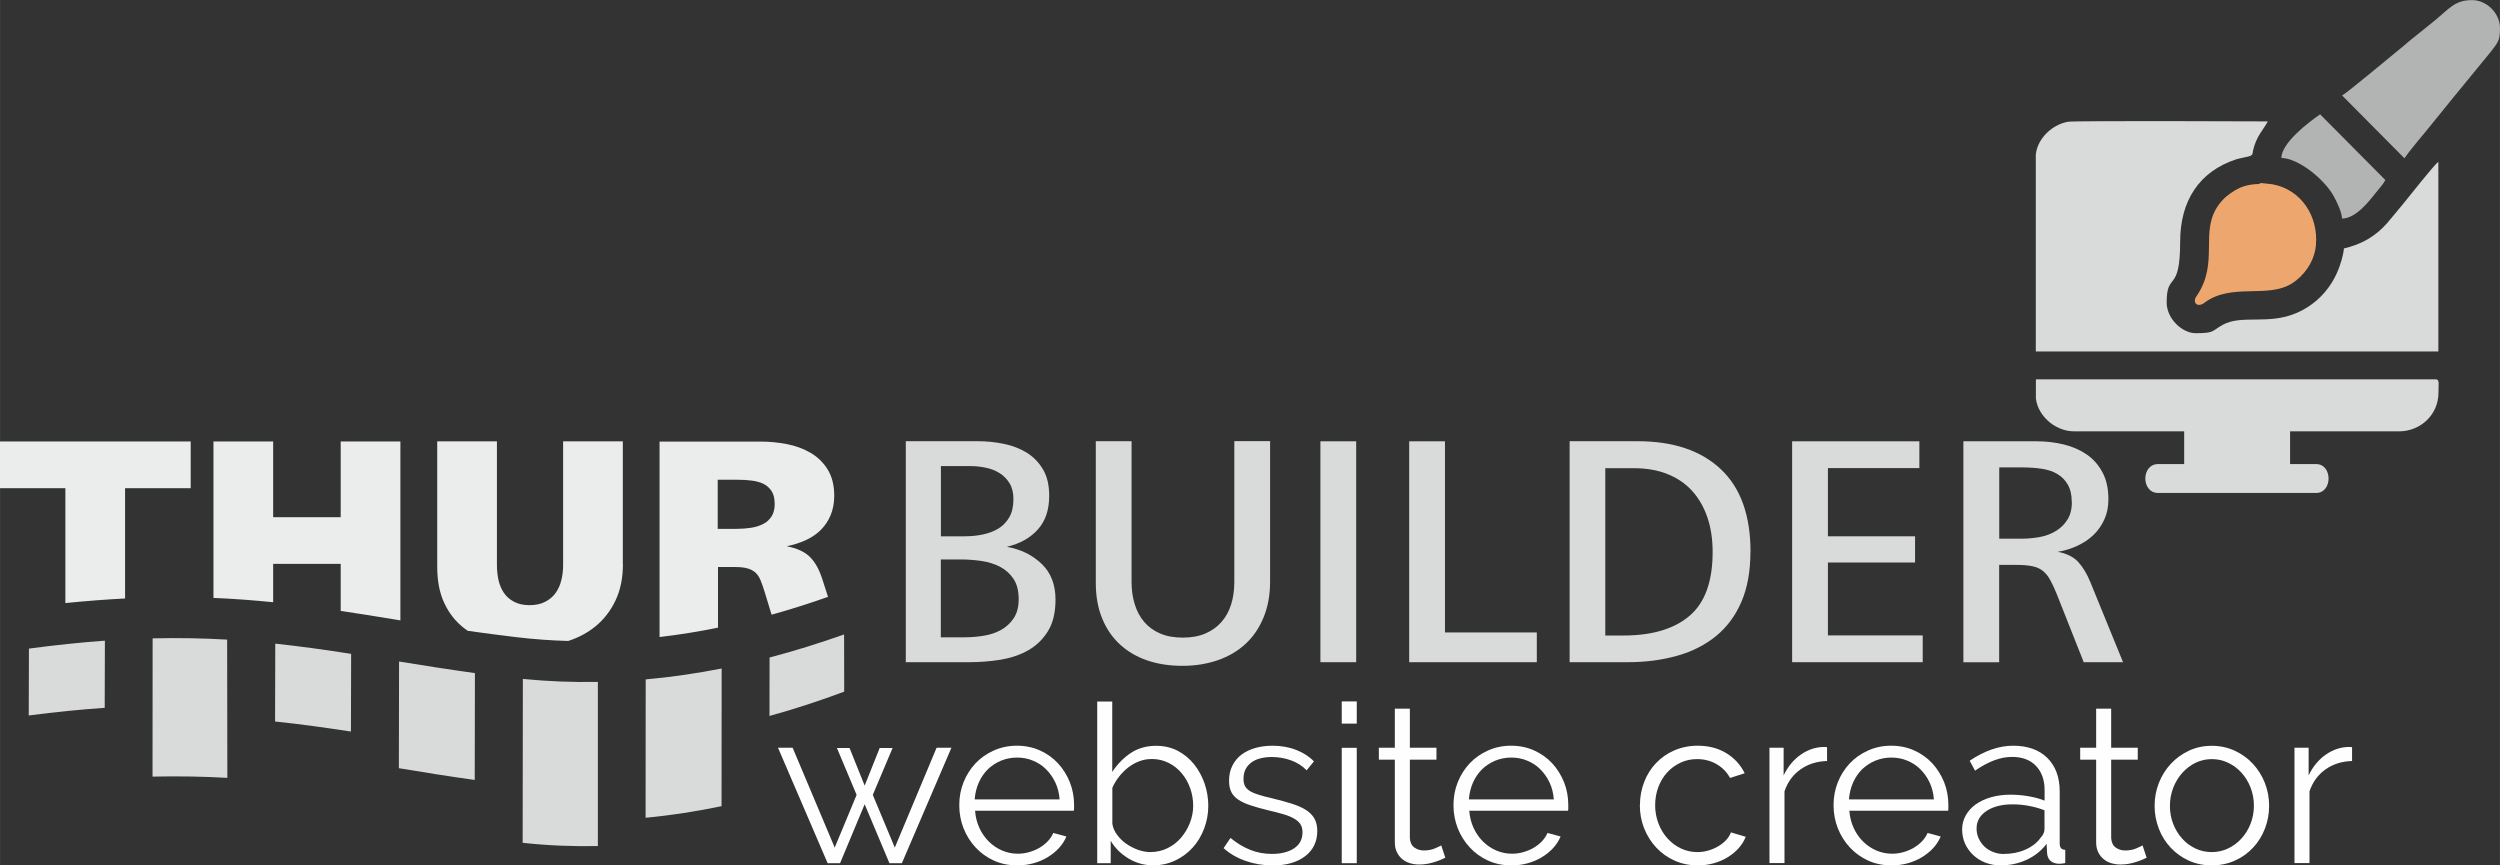 <?xml version="1.0" encoding="UTF-8"?>
<!DOCTYPE svg PUBLIC "-//W3C//DTD SVG 1.1//EN" "http://www.w3.org/Graphics/SVG/1.1/DTD/svg11.dtd">
<!-- Creator: CorelDRAW X6 -->
<svg xmlns="http://www.w3.org/2000/svg" xml:space="preserve" width="237.431mm" height="82.188mm" version="1.1" style="shape-rendering:geometricPrecision; text-rendering:geometricPrecision; image-rendering:optimizeQuality; fill-rule:evenodd; clip-rule:evenodd"
viewBox="0 0 26132 9046"
 xmlns:xlink="http://www.w3.org/1999/xlink">
 <rect x="0" y="0" width="26132" height="9046" fill="#333333" stroke="none"/>
 <defs>
  <style type="text/css">
   <![CDATA[
    .fil4 {fill:#B2B3B3}
    .fil3 {fill:#D9DADA}
    .fil2 {fill:#EBECEC}
    .fil5 {fill:#EDA66D}
    .fil0 {fill:#D9DADA;fill-rule:nonzero}
    .fil1 {fill:#FEFEFE;fill-rule:nonzero}
   ]]>
  </style>
 </defs>
 <g id="Ebene_x0020_1">
  <path class="fil0" d="M10648 6264c0,-88 -18,-159 -54,-213 -36,-54 -83,-96 -140,-126 -58,-30 -122,-50 -194,-61 -72,-10 -143,-16 -215,-16l-211 0 0 814 242 0c67,0 134,-5 203,-16 68,-10 129,-31 184,-61 54,-30 99,-71 133,-123 35,-52 52,-118 52,-199zm-55 -1046c0,-67 -13,-122 -40,-166 -27,-44 -61,-79 -104,-106 -43,-27 -91,-46 -145,-57 -54,-12 -110,-17 -168,-17l-301 0 0 734 249 0c65,0 128,-6 189,-19 61,-13 115,-33 163,-62 47,-29 85,-68 114,-118 29,-50 43,-113 43,-189zm440 1049c0,134 -26,244 -78,329 -52,85 -121,152 -206,201 -85,48 -182,81 -289,99 -107,17 -218,26 -331,26l-661 0 0 -2310 750 0c95,0 186,9 276,28 90,18 170,50 240,93 70,44 126,102 169,175 43,73 64,164 64,275 0,145 -39,263 -118,351 -79,89 -188,149 -325,182 145,25 267,85 364,178 97,93 145,218 145,372z"/>
  <path id="1" class="fil0" d="M13276 6081c0,139 -23,263 -68,372 -45,110 -107,202 -188,277 -81,75 -178,132 -290,171 -113,39 -236,59 -370,59 -136,0 -259,-19 -370,-57 -110,-38 -205,-94 -285,-168 -80,-74 -141,-164 -185,-272 -44,-107 -66,-231 -66,-372l0 -1479 374 0 0 1472c0,83 11,160 33,232 22,72 55,133 99,185 44,52 99,92 167,121 67,29 146,43 236,43 91,0 169,-14 236,-43 68,-29 124,-69 169,-121 46,-52 79,-113 101,-184 22,-70 33,-148 33,-234l0 -1472 374 0 0 1468z"/>
  <polygon id="2" class="fil0" points="13802,6922 13802,4613 14176,4613 14176,6922 "/>
  <polygon id="3" class="fil0" points="14730,6922 14730,4613 15104,4613 15104,6611 16064,6611 16064,6922 "/>
  <path id="4" class="fil0" d="M17902 5769c0,-132 -18,-251 -54,-358 -36,-107 -89,-200 -158,-277 -69,-77 -156,-137 -259,-178 -103,-42 -222,-62 -356,-62l-295 0 0 1749 191 0c299,0 529,-69 690,-206 161,-137 241,-360 241,-667zm395 0c0,201 -31,374 -93,519 -62,145 -150,265 -263,358 -113,93 -249,163 -407,208 -158,45 -332,68 -521,68l-606 0 0 -2310 710 0c374,0 664,98 871,293 207,195 310,483 310,864z"/>
  <polygon id="5" class="fil0" points="18733,6922 18733,4613 20063,4613 20063,4893 19107,4893 19107,5606 20018,5606 20018,5880 19107,5880 19107,6642 20098,6642 20098,6922 "/>
  <path id="6" class="fil0" d="M21656 5248c0,-74 -14,-135 -42,-183 -27,-47 -64,-84 -110,-111 -46,-27 -100,-45 -162,-54 -62,-9 -128,-14 -196,-14l-248 0 0 745 234 0c62,0 125,-6 188,-17 63,-12 119,-32 169,-63 50,-30 90,-69 121,-118 31,-48 47,-110 47,-184zm125 1674l-284 -717c-23,-58 -46,-106 -68,-145 -21,-39 -47,-70 -76,-93 -29,-23 -65,-39 -108,-48 -43,-9 -98,-14 -162,-14l-186 0 0 1018 -374 0 0 -2310 769 0c97,0 190,11 280,33 90,22 170,57 239,104 69,47 125,110 166,188 42,77 62,171 62,283 0,76 -14,145 -42,208 -28,62 -66,117 -114,163 -48,46 -105,84 -170,114 -65,30 -133,51 -204,62 95,18 166,54 215,107 48,53 90,122 125,207l343 840 -412 0z"/>
  <polygon class="fil1" points="9790,7816 9945,7816 9427,9023 9297,9023 9038,8407 8781,9023 8651,9023 8132,7816 8285,7816 8725,8860 8954,8309 8748,7819 8880,7819 9038,8212 9195,7819 9330,7819 9123,8309 9353,8860 "/>
  <path id="1" class="fil1" d="M10631 9046c-88,0 -169,-17 -242,-50 -73,-33 -137,-79 -191,-137 -54,-58 -96,-125 -126,-200 -30,-76 -45,-157 -45,-243 0,-85 15,-165 45,-240 30,-75 72,-140 125,-197 53,-56 117,-101 191,-134 74,-33 154,-50 241,-50 88,0 169,17 242,50 73,33 136,78 189,135 52,57 93,123 123,197 29,74 44,153 44,236 0,12 0,25 0,37 0,12 -1,21 -2,25l-1033 0c5,65 20,125 45,179 25,55 58,102 98,142 40,40 86,71 138,94 52,22 107,34 166,34 39,0 77,-5 116,-16 39,-11 74,-25 107,-44 32,-19 62,-41 88,-68 26,-27 46,-57 60,-89l137 37c-19,45 -45,85 -79,122 -34,36 -73,68 -118,95 -45,27 -94,48 -148,63 -54,15 -110,22 -169,22zm445 -690c-5,-65 -20,-124 -45,-177 -25,-53 -58,-99 -97,-138 -39,-39 -85,-69 -137,-90 -52,-22 -107,-32 -166,-32 -59,0 -114,11 -167,32 -52,22 -98,52 -138,90 -39,39 -71,85 -95,139 -24,54 -38,113 -43,176l887 0z"/>
  <path id="2" class="fil1" d="M12059 9046c-96,0 -183,-24 -263,-72 -79,-48 -142,-110 -186,-185l0 234 -141 0 0 -1690 157 0 0 736c54,-82 119,-148 194,-198 76,-50 164,-75 264,-75 85,0 161,18 228,53 67,36 124,83 171,142 47,59 83,127 109,201 25,75 38,152 38,230 0,85 -15,165 -44,241 -29,76 -69,142 -120,198 -51,56 -112,101 -182,134 -70,33 -145,50 -226,50zm-37 -139c66,0 127,-14 182,-41 55,-27 102,-63 141,-109 39,-46 70,-97 93,-155 22,-58 34,-118 34,-179 0,-63 -10,-124 -31,-183 -21,-59 -50,-111 -88,-156 -38,-46 -83,-82 -137,-109 -53,-27 -112,-41 -175,-41 -48,0 -93,8 -134,24 -42,16 -80,38 -116,66 -35,28 -67,60 -95,96 -28,36 -51,74 -69,115l0 375c6,42 23,81 50,117 27,36 59,68 97,94 38,26 79,47 123,63 44,15 86,23 126,23z"/>
  <path id="3" class="fil1" d="M13298 9046c-94,0 -186,-15 -276,-46 -90,-31 -167,-76 -232,-134l72 -107c68,56 137,97 207,125 70,28 145,42 226,42 97,0 175,-20 233,-59 58,-39 87,-95 87,-168 0,-34 -8,-62 -23,-85 -15,-22 -38,-42 -68,-59 -30,-17 -68,-32 -113,-45 -46,-13 -98,-27 -159,-41 -69,-17 -130,-34 -181,-51 -51,-17 -93,-36 -126,-58 -33,-22 -58,-48 -74,-80 -16,-32 -24,-71 -24,-119 0,-60 12,-113 36,-160 24,-46 56,-85 97,-115 41,-30 89,-53 144,-68 55,-15 113,-23 175,-23 93,0 177,15 252,45 76,30 137,70 183,119l-76 93c-45,-46 -99,-81 -163,-104 -64,-23 -131,-35 -200,-35 -42,0 -80,4 -116,13 -36,8 -67,22 -94,41 -27,19 -48,42 -64,71 -15,29 -23,62 -23,101 0,32 5,59 16,79 11,20 29,37 53,52 25,15 56,28 94,39 38,12 84,24 138,36 77,19 145,37 204,56 59,19 108,40 147,65 39,25 69,55 89,90 20,36 30,79 30,130 0,111 -42,199 -127,264 -85,65 -199,97 -343,97z"/>
  <path id="4" class="fil1" d="M14025 9023l0 -1206 157 0 0 1206 -157 0zm0 -1459l0 -232 157 0 0 232 -157 0z"/>
  <path id="5" class="fil1" d="M15109 8965c-9,5 -23,11 -41,19 -18,8 -38,15 -61,23 -23,8 -49,15 -79,21 -29,6 -60,9 -93,9 -34,0 -66,-5 -97,-14 -31,-9 -58,-24 -81,-43 -23,-19 -42,-44 -56,-73 -14,-29 -21,-63 -21,-102l0 -864 -167 0 0 -125 167 0 0 -408 157 0 0 408 278 0 0 125 -278 0 0 820c3,45 19,78 47,98 29,21 61,31 98,31 45,0 84,-7 118,-22 34,-15 56,-25 65,-31l42 127z"/>
  <path id="6" class="fil1" d="M15797 9046c-88,0 -169,-17 -242,-50 -73,-33 -137,-79 -191,-137 -54,-58 -96,-125 -126,-200 -30,-76 -45,-157 -45,-243 0,-85 15,-165 45,-240 30,-75 72,-140 125,-197 53,-56 117,-101 191,-134 74,-33 154,-50 241,-50 88,0 169,17 242,50 73,33 136,78 189,135 52,57 93,123 123,197 29,74 44,153 44,236 0,12 0,25 0,37 0,12 -1,21 -2,25l-1033 0c5,65 20,125 45,179 25,55 58,102 98,142 40,40 86,71 138,94 52,22 107,34 166,34 39,0 77,-5 116,-16 39,-11 74,-25 107,-44 32,-19 62,-41 88,-68 26,-27 46,-57 60,-89l137 37c-19,45 -45,85 -79,122 -34,36 -73,68 -118,95 -45,27 -94,48 -148,63 -54,15 -110,22 -169,22zm445 -690c-5,-65 -20,-124 -45,-177 -25,-53 -58,-99 -97,-138 -39,-39 -85,-69 -137,-90 -52,-22 -107,-32 -166,-32 -59,0 -114,11 -167,32 -52,22 -98,52 -138,90 -39,39 -71,85 -95,139 -24,54 -38,113 -43,176l887 0z"/>
  <path id="7" class="fil1" d="M17142 8416c0,-85 15,-165 44,-241 29,-76 71,-142 124,-198 53,-56 117,-101 191,-133 74,-32 156,-49 245,-49 114,0 214,26 299,78 85,52 149,122 192,210l-153 49c-34,-62 -81,-110 -142,-145 -61,-35 -129,-52 -203,-52 -62,0 -119,12 -172,37 -53,25 -100,58 -139,101 -39,42 -70,93 -93,152 -22,59 -34,123 -34,192 0,68 12,132 35,192 23,60 55,112 95,156 40,44 87,79 140,104 53,25 110,38 170,38 39,0 77,-5 115,-16 38,-11 73,-26 105,-45 32,-19 60,-41 83,-66 23,-25 39,-51 49,-79l155 46c-17,43 -42,83 -74,119 -32,36 -71,68 -115,95 -44,27 -93,48 -146,63 -53,15 -108,22 -166,22 -88,0 -169,-17 -243,-50 -74,-33 -138,-79 -192,-137 -54,-58 -96,-125 -126,-200 -30,-76 -45,-157 -45,-243z"/>
  <path id="8" class="fil1" d="M19098 7955c-107,3 -199,32 -278,88 -79,56 -134,132 -167,229l0 750 -157 0 0 -1206 148 0 0 289c45,-93 105,-165 181,-218 76,-52 157,-79 243,-79 12,0 22,1 30,2l0 144z"/>
  <path id="9" class="fil1" d="M19770 9046c-88,0 -169,-17 -242,-50 -73,-33 -137,-79 -191,-137 -54,-58 -96,-125 -126,-200 -30,-76 -45,-157 -45,-243 0,-85 15,-165 45,-240 30,-75 72,-140 125,-197 53,-56 117,-101 191,-134 74,-33 154,-50 241,-50 88,0 169,17 242,50 73,33 136,78 189,135 52,57 93,123 123,197 29,74 44,153 44,236 0,12 0,25 0,37 0,12 -1,21 -2,25l-1033 0c5,65 20,125 45,179 25,55 58,102 98,142 40,40 86,71 138,94 52,22 107,34 166,34 39,0 77,-5 116,-16 39,-11 74,-25 107,-44 32,-19 62,-41 88,-68 26,-27 46,-57 60,-89l137 37c-19,45 -45,85 -79,122 -34,36 -73,68 -118,95 -45,27 -94,48 -148,63 -54,15 -110,22 -169,22zm445 -690c-5,-65 -20,-124 -45,-177 -25,-53 -58,-99 -97,-138 -39,-39 -85,-69 -137,-90 -52,-22 -107,-32 -166,-32 -59,0 -114,11 -167,32 -52,22 -98,52 -138,90 -39,39 -71,85 -95,139 -24,54 -38,113 -43,176l887 0z"/>
  <path id="10" class="fil1" d="M20911 9046c-57,0 -110,-10 -159,-29 -49,-19 -91,-46 -127,-80 -36,-34 -64,-74 -85,-119 -20,-46 -30,-95 -30,-147 0,-52 12,-101 37,-146 25,-45 59,-83 104,-116 45,-32 98,-57 160,-75 62,-18 130,-27 204,-27 62,0 124,5 188,16 63,11 120,26 169,46l0 -109c0,-107 -30,-191 -90,-254 -60,-63 -144,-94 -250,-94 -62,0 -125,12 -190,37 -65,25 -130,60 -197,107l-56 -104c156,-105 307,-157 454,-157 151,0 270,42 357,127 86,85 130,202 130,352l0 544c0,43 19,65 58,65l0 139c-26,5 -46,7 -60,7 -40,0 -71,-10 -94,-30 -22,-20 -34,-48 -36,-83l-5 -95c-56,73 -125,128 -210,167 -84,39 -175,58 -272,58zm37 -120c82,0 157,-15 226,-46 69,-31 121,-72 156,-123 14,-14 24,-29 31,-45 7,-16 10,-31 10,-45l0 -197c-52,-20 -107,-36 -163,-46 -56,-11 -114,-16 -172,-16 -111,0 -201,23 -271,69 -69,46 -104,107 -104,183 0,37 7,72 22,104 15,32 35,61 60,85 25,24 56,43 91,57 36,14 73,21 113,21z"/>
  <path id="11" class="fil1" d="M22440 8965c-9,5 -23,11 -41,19 -18,8 -38,15 -61,23 -23,8 -49,15 -79,21 -29,6 -60,9 -93,9 -34,0 -66,-5 -97,-14 -31,-9 -58,-24 -81,-43 -23,-19 -42,-44 -56,-73 -14,-29 -21,-63 -21,-102l0 -864 -167 0 0 -125 167 0 0 -408 157 0 0 408 278 0 0 125 -278 0 0 820c3,45 19,78 47,98 29,21 61,31 98,31 45,0 84,-7 118,-22 34,-15 56,-25 65,-31l42 127z"/>
  <path id="12" class="fil1" d="M23120 9046c-88,0 -168,-17 -241,-50 -73,-33 -135,-78 -189,-135 -53,-57 -95,-123 -124,-199 -29,-76 -44,-155 -44,-238 0,-85 15,-165 45,-241 30,-76 72,-142 125,-199 53,-57 116,-103 189,-137 73,-34 152,-51 238,-51 86,0 166,17 240,51 73,34 137,79 190,137 53,57 95,123 125,199 30,76 45,156 45,241 0,83 -15,163 -44,238 -29,76 -71,142 -124,199 -53,57 -117,102 -190,135 -73,33 -154,50 -242,50zm-438 -621c0,68 12,131 35,189 23,58 54,109 94,153 39,44 86,78 139,103 53,25 110,37 170,37 60,0 117,-13 170,-38 53,-25 100,-60 140,-104 40,-44 72,-95 95,-154 23,-59 35,-122 35,-190 0,-66 -12,-129 -35,-189 -23,-59 -55,-111 -95,-155 -40,-44 -87,-79 -140,-104 -53,-25 -110,-38 -170,-38 -60,0 -117,13 -169,38 -52,25 -99,61 -139,105 -40,45 -72,97 -95,156 -23,59 -35,123 -35,191z"/>
  <path id="13" class="fil1" d="M24586 7955c-107,3 -199,32 -278,88 -79,56 -134,132 -167,229l0 750 -157 0 0 -1206 148 0 0 289c45,-93 105,-165 181,-218 76,-52 157,-79 243,-79 12,0 22,1 30,2l0 144z"/>
  <path class="fil2" d="M1307 5103l0 1153c-198,10 -405,26 -624,48l0 -1201 -684 0 0 -488 1994 0 0 488 -687 0zm2254 1283l0 -492 -706 0 0 401c-201,-20 -408,-36 -624,-45l0 -1635 624 0 0 791 706 0 0 -791 624 0 0 1870 -49 -8c-194,-32 -384,-63 -574,-91zm2950 -489c0,146 -26,273 -78,381 -52,109 -122,199 -211,271 -82,66 -176,117 -283,151 -180,-5 -362,-18 -545,-40 -176,-21 -343,-43 -505,-66 -14,-10 -28,-20 -41,-30 -87,-68 -155,-154 -204,-260 -50,-106 -74,-232 -74,-380l0 -1311 624 0 0 1292c0,57 6,111 17,161 12,51 31,95 57,133 26,38 62,69 106,92 44,23 98,35 161,35 63,0 118,-12 163,-35 45,-23 82,-54 109,-92 27,-38 48,-82 60,-133 13,-51 19,-104 19,-161l0 -1292 624 0 0 1282zm1586 -636c0,-52 -11,-95 -32,-128 -22,-33 -50,-58 -84,-75 -35,-17 -75,-28 -121,-34 -46,-6 -93,-9 -142,-9l-216 0 0 513 204 0c49,0 97,-4 144,-11 46,-7 88,-20 126,-39 37,-18 66,-45 89,-80 22,-34 33,-80 33,-136zm-32 1164l-72 -236c-15,-49 -29,-90 -43,-123 -14,-34 -32,-61 -54,-81 -22,-20 -51,-35 -85,-44 -35,-10 -80,-14 -135,-14l-171 0 0 634c-201,41 -405,74 -611,98l0 -2043 1057 0c93,0 185,9 277,27 92,18 174,49 247,92 73,43 132,101 177,174 45,73 68,164 68,273 0,76 -13,144 -38,204 -25,60 -60,111 -104,155 -44,43 -97,79 -157,106 -60,27 -126,49 -198,63 108,21 188,58 242,111 54,53 98,131 131,235l59 183c-194,69 -391,131 -591,187z"/>
  <path class="fil3" d="M6249 7129l0 1715c-259,5 -521,-5 -786,-34l2 -1713c265,26 526,36 784,31zm-2080 902l2 -1116c255,41 517,83 793,121l-2 1117c-279,-39 -540,-81 -793,-123zm-1294 -489l2 -814c270,29 531,66 793,107l-2 812c-262,-40 -523,-77 -793,-105zm-1281 577l1 -1446c276,-7 533,-1 779,13l2 1445c-247,-14 -505,-19 -783,-13zm-1294 -639l2 -700c283,-38 546,-65 794,-83l-2 702c-248,17 -511,43 -794,80zm7743 4l1 -611c264,-69 524,-151 779,-241l1 598c-255,95 -515,181 -781,254zm-1295 1064l1 -1446c268,-24 533,-63 794,-114l-1 1439c-260,54 -525,96 -794,121z"/>
  <path class="fil3" d="M21280 1641l0 2033 4208 0 0 -1983c-39,26 -309,368 -376,450l-160 192c-121,136 -260,219 -451,264 -6,72 -38,172 -62,230 -82,201 -237,362 -439,447 -290,123 -569,13 -765,121 -118,65 -83,88 -285,88 -135,0 -302,-147 -302,-322 0,-329 141,-87 141,-634 0,-427 198,-735 587,-862 31,-10 131,-28 146,-35 30,-16 21,-20 30,-61 32,-142 107,-213 153,-300 -43,0 -2017,-9 -2090,4 -182,33 -336,200 -336,369z"/>
  <path class="fil3" d="M21280 4137c0,184 185,372 403,372l1148 0 0 342 -272 0c-179,0 -179,302 0,302l1651 0c174,0 174,-302 0,-302l-272 0 0 -342 1138 0c227,0 413,-176 413,-403 0,-98 14,-141 -30,-141l-4178 0 0 171z"/>
  <path class="fil4" d="M24481 997l652 657c60,-87 182,-228 257,-321 88,-109 170,-209 257,-317l390 -476c80,-102 95,-124 95,-247 0,-154 -138,-292 -292,-292 -181,0 -237,89 -401,223l-234 188c-29,23 -52,44 -82,69 -67,54 -584,486 -641,517z"/>
  <path class="fil5" d="M23615 1923c-15,4 -130,-6 -248,64 -73,44 -122,83 -172,150 -212,284 11,604 -237,962 -43,62 10,123 86,65 281,-211 659,-40 915,-202 119,-75 233,-223 249,-396 29,-311 -160,-588 -456,-640l-108 -12c-60,2 1,1 -29,8z"/>
  <path class="fil4" d="M23847 1651c180,4 448,221 547,399 28,51 86,166 87,235 144,-3 275,-171 358,-276 33,-42 72,-83 95,-127l-682 -687c-127,87 -402,299 -405,455z"/>
 </g>
</svg>
